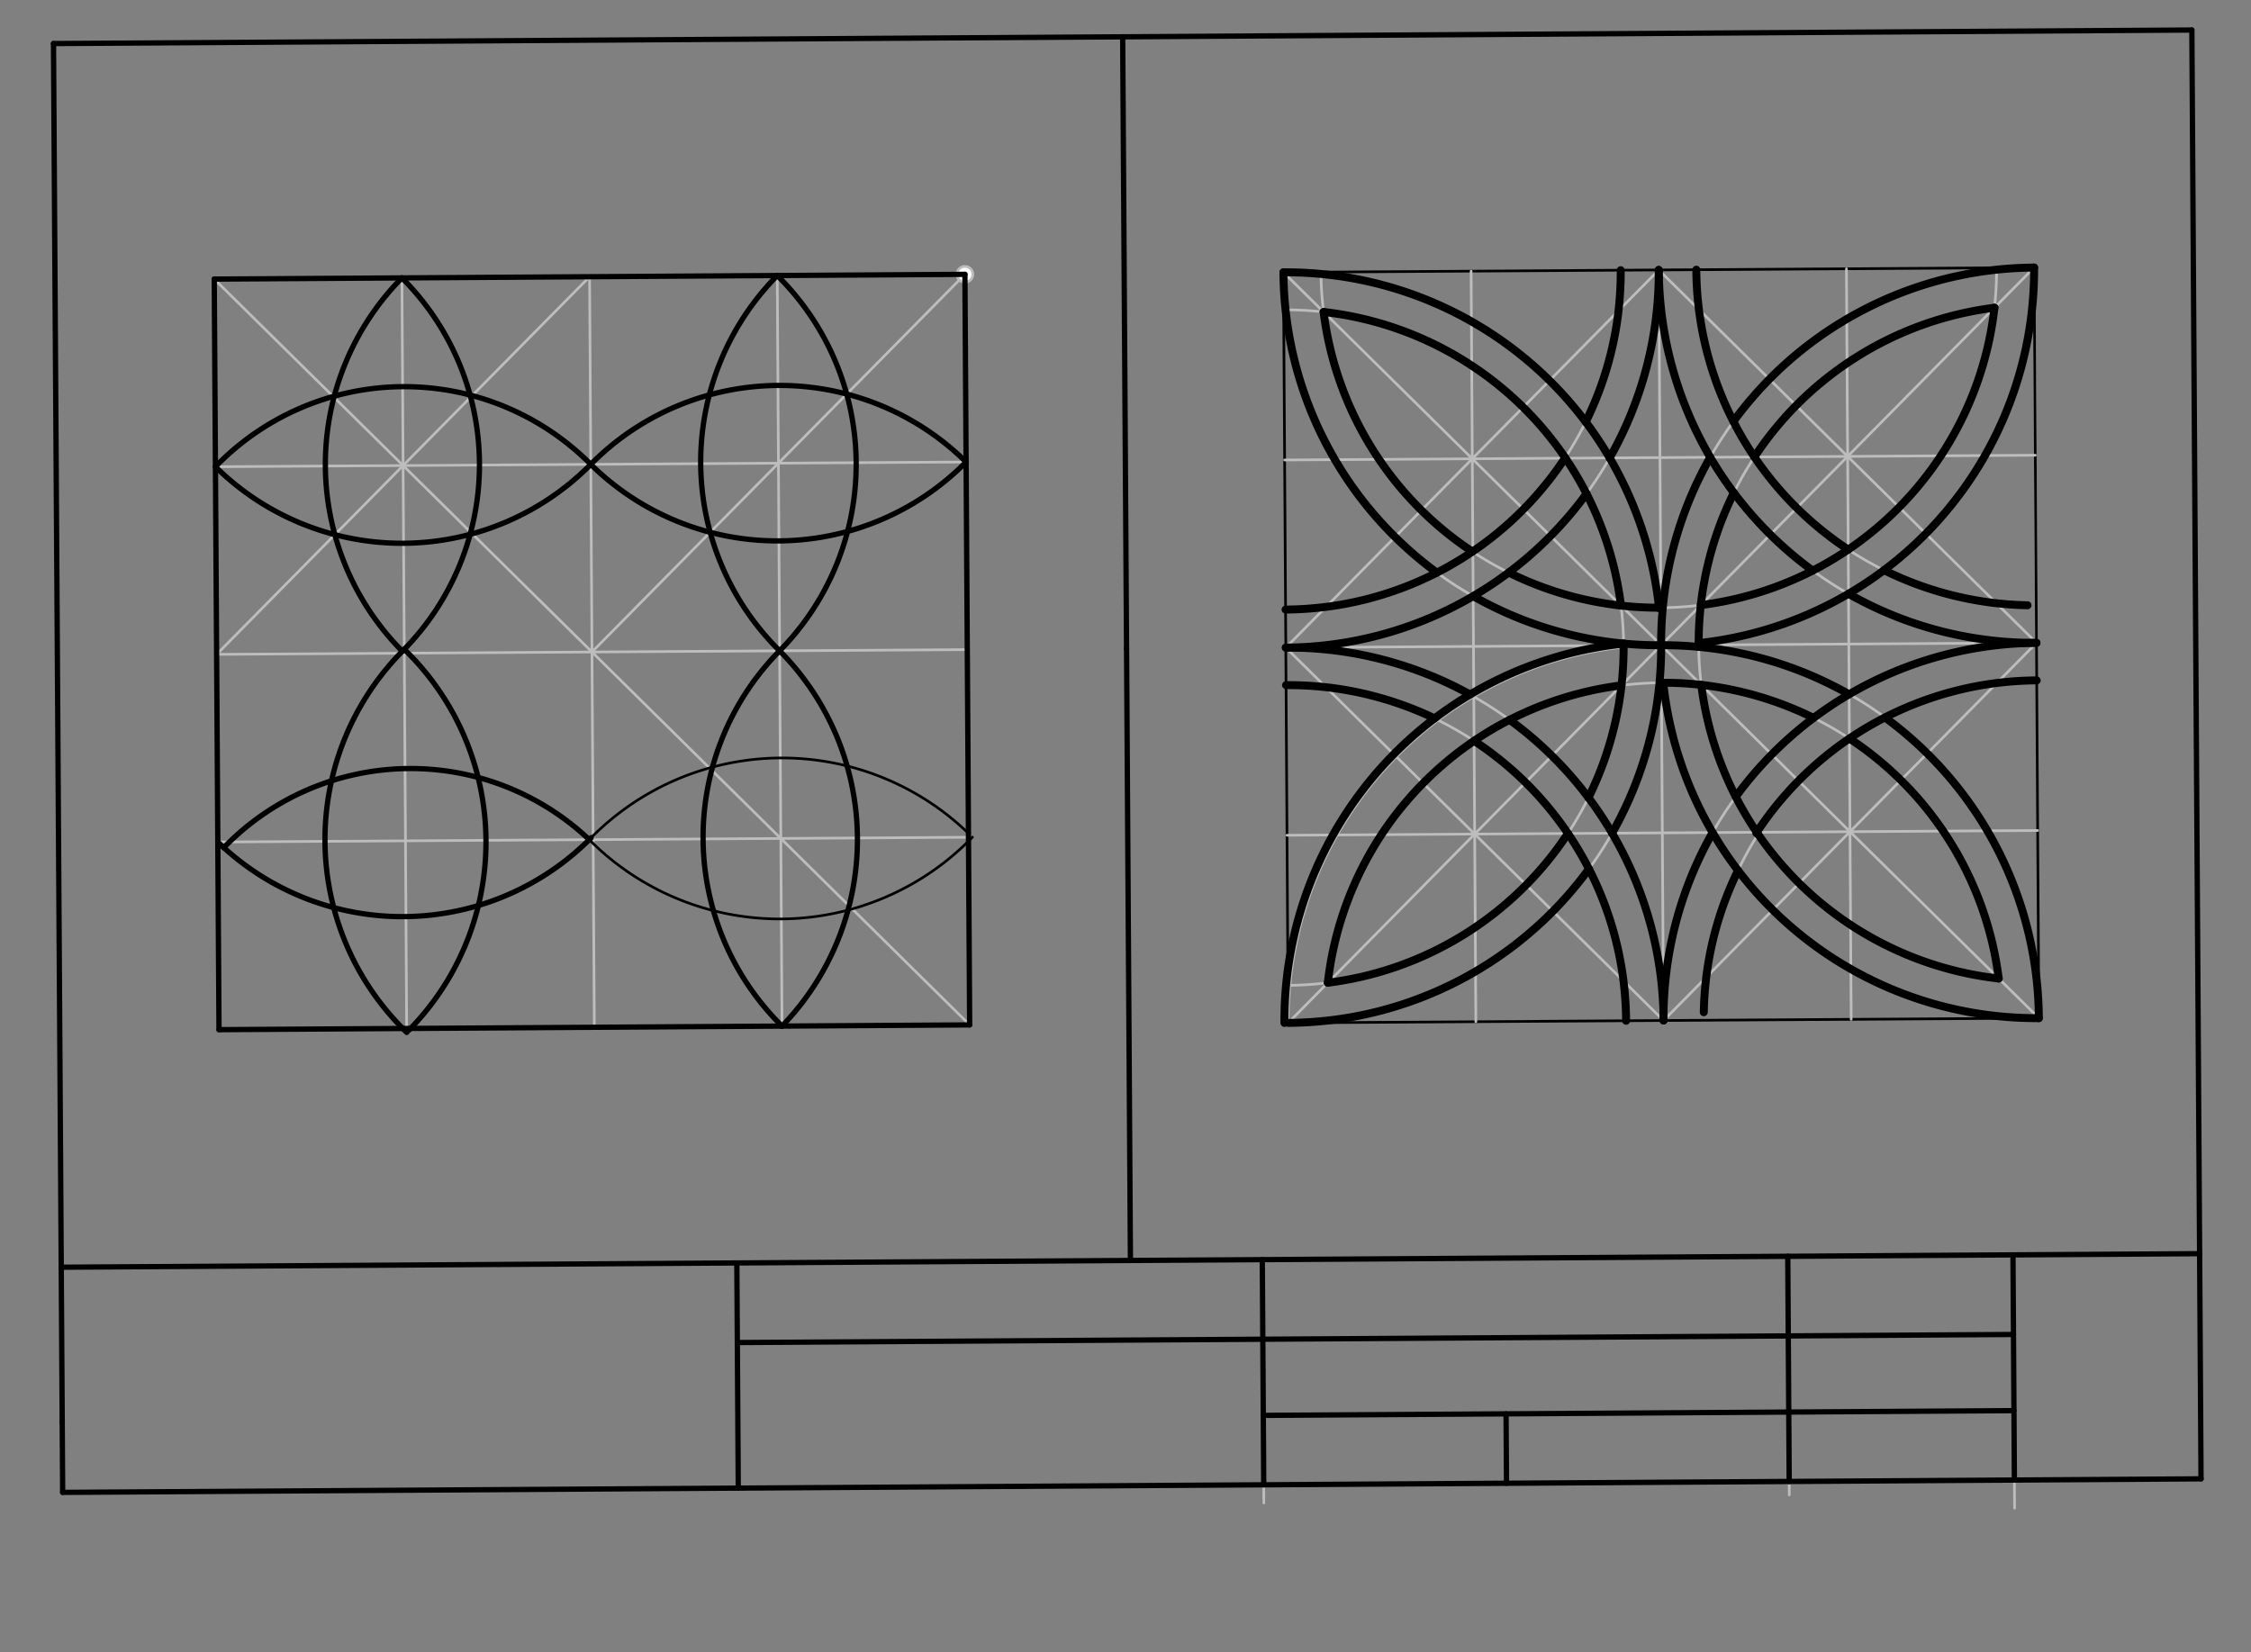 <svg xmlns="http://www.w3.org/2000/svg" class="svg--1it" height="100%" preserveAspectRatio="xMidYMid meet" viewBox="0 0 850 624" width="100%"><rect x="0" y="0" width="850" height="624" fill="#808080" stroke="none"/><defs><marker id="marker-arrow" markerHeight="16" markerUnits="userSpaceOnUse" markerWidth="24" orient="auto-start-reverse" refX="24" refY="4" viewBox="0 0 24 8"><path d="M 0 0 L 24 4 L 0 8 z" stroke="inherit"></path></marker></defs><g class="aux-layer--1FB"><g class="element--2qn"><line stroke="#BDBDBD" stroke-dasharray="none" stroke-linecap="round" stroke-width="1" x1="477.081" x2="477.239" y1="542.601" y2="567.651"></line></g><g class="element--2qn"><line stroke="#BDBDBD" stroke-dasharray="none" stroke-linecap="round" stroke-width="1" x1="675.649" x2="675.403" y1="564.585" y2="525.612"></line></g><g class="element--2qn"><line stroke="#BDBDBD" stroke-dasharray="none" stroke-linecap="round" stroke-width="1" x1="760.551" x2="760.722" y1="542.535" y2="569.572"></line></g><g class="element--2qn"><line stroke="#BDBDBD" stroke-dasharray="none" stroke-linecap="round" stroke-width="1" x1="222.632" x2="364.361" y1="104.507" y2="103.61"></line></g><g class="element--2qn"><line stroke="#BDBDBD" stroke-dasharray="none" stroke-linecap="round" stroke-width="1" x1="365.258" x2="81.799" y1="245.339" y2="247.133"></line></g><g class="element--2qn"><line stroke="#BDBDBD" stroke-dasharray="none" stroke-linecap="round" stroke-width="1" x1="222.632" x2="224.426" y1="104.507" y2="387.966"></line></g><g class="element--2qn"><line stroke="#BDBDBD" stroke-dasharray="none" stroke-linecap="round" stroke-width="1" x1="81.799" x2="222.632" y1="247.133" y2="104.507"></line></g><g class="element--2qn"><line stroke="#BDBDBD" stroke-dasharray="none" stroke-linecap="round" stroke-width="1" x1="80.902" x2="223.529" y1="105.404" y2="246.236"></line></g><g class="element--2qn"><line stroke="#BDBDBD" stroke-dasharray="none" stroke-linecap="round" stroke-width="1" x1="364.81" x2="81.351" y1="174.474" y2="176.268"></line></g><g class="element--2qn"><line stroke="#BDBDBD" stroke-dasharray="none" stroke-linecap="round" stroke-width="1" x1="153.561" x2="151.767" y1="388.414" y2="104.955"></line></g><g class="element--2qn"><line stroke="#BDBDBD" stroke-dasharray="none" stroke-linecap="round" stroke-width="1" x1="223.529" x2="364.361" y1="246.236" y2="103.61"></line></g><g class="element--2qn"><line stroke="#BDBDBD" stroke-dasharray="none" stroke-linecap="round" stroke-width="1" x1="293.497" x2="295.291" y1="104.058" y2="387.517"></line></g><g class="element--2qn"><line stroke="#BDBDBD" stroke-dasharray="none" stroke-linecap="round" stroke-width="1" x1="223.529" x2="366.155" y1="246.236" y2="387.069"></line></g><g class="element--2qn"><line stroke="#BDBDBD" stroke-dasharray="none" stroke-linecap="round" stroke-width="1" x1="365.707" x2="82.248" y1="316.204" y2="317.998"></line></g><g class="element--2qn"><path d="M 151.767 104.955 A 99.701 99.701 0 0 1 151.928 245.95" fill="none" stroke="#000000" stroke-dasharray="none" stroke-linecap="round" stroke-width="2"></path></g><g class="element--2qn"><path d="M 151.767 104.955 A 100.22 100.22 0 0 0 151.92 245.943" fill="none" stroke="#000000" stroke-dasharray="none" stroke-linecap="round" stroke-width="2"></path></g><g class="element--2qn"><path d="M 81.351 176.268 A 99.186 99.186 0 0 1 223.08 175.371" fill="none" stroke="#000000" stroke-dasharray="none" stroke-linecap="round" stroke-width="2"></path></g><g class="element--2qn"><path d="M 81.351 176.268 A 100.22 100.22 0 0 0 223.08 175.371" fill="none" stroke="#000000" stroke-dasharray="none" stroke-linecap="round" stroke-width="2"></path></g><g class="element--2qn"><path d="M 293.497 104.058 A 100.22 100.22 0 0 1 294.394 245.788" fill="none" stroke="#000000" stroke-dasharray="none" stroke-linecap="round" stroke-width="2"></path></g><g class="element--2qn"><path d="M 293.497 104.058 A 100.22 100.22 0 0 0 294.394 245.788" fill="none" stroke="#000000" stroke-dasharray="none" stroke-linecap="round" stroke-width="2"></path></g><g class="element--2qn"><path d="M 223.08 175.371 A 100.22 100.22 0 0 1 364.81 174.474" fill="none" stroke="#000000" stroke-dasharray="none" stroke-linecap="round" stroke-width="2"></path></g><g class="element--2qn"><path d="M 223.08 175.371 A 100.22 100.22 0 0 0 364.81 174.474" fill="none" stroke="#000000" stroke-dasharray="none" stroke-linecap="round" stroke-width="2"></path></g><g class="element--2qn"><path d="M 152.655 245.214 A 101.265 101.265 0 0 1 154.305 389.148" fill="none" stroke="#000000" stroke-dasharray="none" stroke-linecap="round" stroke-width="2"></path></g><g class="element--2qn"><path d="M 152.655 245.214 A 101.265 101.265 0 0 0 153.586 389.9" fill="none" stroke="#000000" stroke-dasharray="none" stroke-linecap="round" stroke-width="2"></path></g><g class="element--2qn"><path d="M 82.248 317.998 A 100.231 100.231 0 0 0 223.242 316.374" fill="none" stroke="#000000" stroke-dasharray="none" stroke-linecap="round" stroke-width="2"></path></g><g class="element--2qn"><path d="M 222.507 317.11 A 98.163 98.163 0 0 0 84.478 320.155" fill="none" stroke="#000000" stroke-dasharray="none" stroke-linecap="round" stroke-width="2"></path></g><g class="element--2qn"><path d="M 294.394 245.788 A 101.265 101.265 0 0 1 295.291 387.517" fill="none" stroke="#000000" stroke-dasharray="none" stroke-linecap="round" stroke-width="2"></path></g><g class="element--2qn"><path d="M 294.394 245.788 A 100.22 100.22 0 0 0 295.29 387.517" fill="none" stroke="#000000" stroke-dasharray="none" stroke-linecap="round" stroke-width="2"></path></g><g class="element--2qn"><line stroke="#BDBDBD" stroke-dasharray="none" stroke-linecap="round" stroke-width="1" x1="627.265" x2="768.994" y1="243.681" y2="242.784"></line></g><g class="element--2qn"><line stroke="#BDBDBD" stroke-dasharray="none" stroke-linecap="round" stroke-width="1" x1="627.265" x2="626.368" y1="243.681" y2="101.951"></line></g><g class="element--2qn"><line stroke="#BDBDBD" stroke-dasharray="none" stroke-linecap="round" stroke-width="1" x1="768.994" x2="768.097" y1="242.784" y2="101.054"></line></g><g class="element--2qn"><line stroke="#000000" stroke-dasharray="none" stroke-linecap="round" stroke-width="1" x1="768.097" x2="484.638" y1="101.054" y2="102.848"></line></g><g class="element--2qn"><line stroke="#000000" stroke-dasharray="none" stroke-linecap="round" stroke-width="1" x1="484.638" x2="486.432" y1="102.848" y2="386.307"></line></g><g class="element--2qn"><line stroke="#000000" stroke-dasharray="none" stroke-linecap="round" stroke-width="1" x1="486.432" x2="769.891" y1="386.307" y2="384.513"></line></g><g class="element--2qn"><line stroke="#000000" stroke-dasharray="none" stroke-linecap="round" stroke-width="1" x1="769.891" x2="768.097" y1="384.513" y2="101.054"></line></g><g class="element--2qn"><line stroke="#BDBDBD" stroke-dasharray="none" stroke-linecap="round" stroke-width="1" x1="484.638" x2="627.265" y1="102.848" y2="243.681"></line></g><g class="element--2qn"><line stroke="#BDBDBD" stroke-dasharray="none" stroke-linecap="round" stroke-width="1" x1="768.994" x2="626.368" y1="242.784" y2="101.951"></line></g><g class="element--2qn"><line stroke="#BDBDBD" stroke-dasharray="none" stroke-linecap="round" stroke-width="1" x1="627.265" x2="485.535" y1="243.681" y2="244.578"></line></g><g class="element--2qn"><line stroke="#BDBDBD" stroke-dasharray="none" stroke-linecap="round" stroke-width="1" x1="486.432" x2="768.097" y1="386.307" y2="101.054"></line></g><g class="element--2qn"><line stroke="#BDBDBD" stroke-dasharray="none" stroke-linecap="round" stroke-width="1" x1="485.087" x2="768.546" y1="173.713" y2="171.919"></line></g><g class="element--2qn"><line stroke="#BDBDBD" stroke-dasharray="none" stroke-linecap="round" stroke-width="1" x1="555.503" x2="557.297" y1="102.4" y2="385.859"></line></g><g class="element--2qn"><line stroke="#BDBDBD" stroke-dasharray="none" stroke-linecap="round" stroke-width="1" x1="769.443" x2="485.984" y1="313.649" y2="315.443"></line></g><g class="element--2qn"><line stroke="#BDBDBD" stroke-dasharray="none" stroke-linecap="round" stroke-width="1" x1="627.265" x2="628.162" y1="243.681" y2="385.41"></line></g><g class="element--2qn"><line stroke="#BDBDBD" stroke-dasharray="none" stroke-linecap="round" stroke-width="1" x1="697.232" x2="699.026" y1="101.503" y2="384.962"></line></g><g class="element--2qn"><line stroke="#BDBDBD" stroke-dasharray="none" stroke-linecap="round" stroke-width="1" x1="627.265" x2="769.891" y1="243.681" y2="384.513"></line></g><g class="element--2qn"><line stroke="#BDBDBD" stroke-dasharray="none" stroke-linecap="round" stroke-width="1" x1="768.994" x2="628.162" y1="242.784" y2="385.41"></line></g><g class="element--2qn"><line stroke="#BDBDBD" stroke-dasharray="none" stroke-linecap="round" stroke-width="1" x1="485.535" x2="628.162" y1="244.578" y2="385.41"></line></g><g class="element--2qn"><line stroke="#BDBDBD" stroke-dasharray="none" stroke-linecap="round" stroke-width="1" x1="626.368" x2="485.535" y1="101.951" y2="244.578"></line></g><g class="element--2qn"><path d="M 626.368 101.951 A 141.732 141.732 0 0 1 485.535 244.578" fill="none" stroke="#BDBDBD" stroke-dasharray="none" stroke-linecap="round" stroke-width="1"></path></g><g class="element--2qn"><path d="M 611.998 102.042 A 127.363 127.363 0 0 1 488.039 230.166" fill="none" stroke="#BDBDBD" stroke-dasharray="none" stroke-linecap="round" stroke-width="1"></path></g><g class="element--2qn"><path d="M 484.638 102.848 A 141.732 141.732 0 1 1 486.432 386.307" fill="none" stroke="#BDBDBD" stroke-dasharray="none" stroke-linecap="round" stroke-width="1"></path></g><g class="element--2qn"><path d="M 484.728 117.021 A 127.559 127.559 0 1 1 486.343 372.134" fill="none" stroke="#BDBDBD" stroke-dasharray="none" stroke-linecap="round" stroke-width="1"></path></g><g class="element--2qn"><path d="M 484.638 102.848 A 141.732 141.732 0 1 0 768.097 101.054" fill="none" stroke="#BDBDBD" stroke-dasharray="none" stroke-linecap="round" stroke-width="1"></path></g><g class="element--2qn"><path d="M 498.811 102.759 A 127.559 127.559 0 1 0 753.924 101.144" fill="none" stroke="#BDBDBD" stroke-dasharray="none" stroke-linecap="round" stroke-width="1"></path></g><g class="element--2qn"><path d="M 626.368 101.951 A 141.732 141.732 0 0 0 768.994 242.784" fill="none" stroke="#BDBDBD" stroke-dasharray="none" stroke-linecap="round" stroke-width="1"></path></g><g class="element--2qn"><path d="M 640.541 101.862 A 127.559 127.559 0 0 0 765.617 228.589" fill="none" stroke="#BDBDBD" stroke-dasharray="none" stroke-linecap="round" stroke-width="1"></path></g><g class="element--2qn"><path d="M 768.994 242.784 A 141.732 141.732 0 0 0 628.162 385.41" fill="none" stroke="#BDBDBD" stroke-dasharray="none" stroke-linecap="round" stroke-width="1"></path></g><g class="element--2qn"><path d="M 628.162 385.41 A 141.732 141.732 0 0 0 485.535 244.578" fill="none" stroke="#BDBDBD" stroke-dasharray="none" stroke-linecap="round" stroke-width="1"></path></g><g class="element--2qn"><path d="M 769.084 256.957 A 125.738 125.738 0 0 0 644.143 382.291" fill="none" stroke="#BDBDBD" stroke-dasharray="none" stroke-linecap="round" stroke-width="1"></path></g><g class="element--2qn"><path d="M 485.625 258.751 A 127.559 127.559 0 0 1 613.989 385.5" fill="none" stroke="#BDBDBD" stroke-dasharray="none" stroke-linecap="round" stroke-width="1"></path></g><g class="element--2qn"><path d="M 486.432 386.307 A 141.732 141.732 0 0 1 769.868 382.692" fill="none" stroke="#BDBDBD" stroke-dasharray="none" stroke-linecap="round" stroke-width="1"></path></g><g class="element--2qn"><path d="M 768.097 101.054 A 141.732 141.732 0 1 0 769.891 384.513" fill="none" stroke="#BDBDBD" stroke-dasharray="none" stroke-linecap="round" stroke-width="1"></path></g><g class="element--2qn"><path d="M 501.403 371.146 A 127.559 127.559 0 0 1 754.827 370.341" fill="none" stroke="#BDBDBD" stroke-dasharray="none" stroke-linecap="round" stroke-width="1"></path></g><g class="element--2qn"><path d="M 754.73 369.543 A 127.559 127.559 0 0 1 753.127 116.216" fill="none" stroke="#BDBDBD" stroke-dasharray="none" stroke-linecap="round" stroke-width="1"></path></g><g class="element--2qn"><path d="M 599.084 186.456 A 141.732 141.732 0 0 1 485.535 244.578" fill="none" stroke="#000000" stroke-dasharray="none" stroke-linecap="round" stroke-width="3"></path></g><g class="element--2qn"><path d="M 591.028 172.866 A 127.363 127.363 0 0 1 485.444 230.209" fill="none" stroke="#000000" stroke-dasharray="none" stroke-linecap="round" stroke-width="3"></path></g><g class="element--2qn"><path d="M 499.799 117.819 A 127.559 127.559 0 0 1 612.103 228.71" fill="none" stroke="#000000" stroke-dasharray="none" stroke-linecap="round" stroke-width="3"></path></g><g class="element--2qn"><path d="M 484.638 102.848 A 141.732 141.732 0 0 1 626.479 229.65" fill="none" stroke="#000000" stroke-dasharray="none" stroke-linecap="round" stroke-width="3"></path></g><g class="element--2qn"><path d="M 499.799 117.819 A 127.559 127.559 0 0 0 555.997 208.344" fill="none" stroke="#000000" stroke-dasharray="none" stroke-linecap="round" stroke-width="3"></path></g><g class="element--2qn"><path d="M 484.638 102.848 A 141.732 141.732 0 0 0 542.582 216.267" fill="none" stroke="#000000" stroke-dasharray="none" stroke-linecap="round" stroke-width="3"></path></g><g class="element--2qn"><path d="M 569.688 216.226 A 127.559 127.559 0 0 0 626.464 229.51" fill="none" stroke="#000000" stroke-dasharray="none" stroke-linecap="round" stroke-width="3"></path></g><g class="element--2qn"><path d="M 556.28 225.141 A 141.732 141.732 0 0 0 627.265 243.681" fill="none" stroke="#000000" stroke-dasharray="none" stroke-linecap="round" stroke-width="3"></path></g><g class="element--2qn"><path d="M 627.265 243.681 A 141.732 141.732 0 0 1 645.804 172.696" fill="none" stroke="#000000" stroke-dasharray="none" stroke-linecap="round" stroke-width="3"></path></g><g class="element--2qn"><path d="M 654.549 159.176 A 141.732 141.732 0 0 1 768.097 101.054" fill="none" stroke="#000000" stroke-dasharray="none" stroke-linecap="round" stroke-width="3"></path></g><g class="element--2qn"><path d="M 753.127 116.216 A 127.559 127.559 0 0 0 662.485 172.59" fill="none" stroke="#000000" stroke-dasharray="none" stroke-linecap="round" stroke-width="3"></path></g><g class="element--2qn"><path d="M 654.719 186.104 A 127.559 127.559 0 0 0 641.444 244.3" fill="none" stroke="#000000" stroke-dasharray="none" stroke-linecap="round" stroke-width="3"></path></g><g class="element--2qn"><path d="M 640.541 101.862 A 127.559 127.559 0 0 0 697.904 207.564" fill="none" stroke="#000000" stroke-dasharray="none" stroke-linecap="round" stroke-width="3"></path></g><g class="element--2qn"><path d="M 598.781 159.352 A 127.363 127.363 0 0 0 611.998 102.042" fill="none" stroke="#000000" stroke-dasharray="none" stroke-linecap="round" stroke-width="3"></path></g><g class="element--2qn"><path d="M 607.828 172.936 A 141.732 141.732 0 0 0 626.368 101.951" fill="none" stroke="#000000" stroke-dasharray="none" stroke-linecap="round" stroke-width="3"></path></g><g class="element--2qn"><path d="M 626.368 101.951 A 141.732 141.732 0 0 0 684.489 215.5" fill="none" stroke="#000000" stroke-dasharray="none" stroke-linecap="round" stroke-width="3"></path></g><g class="element--2qn"><path d="M 753.127 116.216 A 127.559 127.559 0 0 1 642.235 228.52" fill="none" stroke="#000000" stroke-dasharray="none" stroke-linecap="round" stroke-width="3"></path></g><g class="element--2qn"><path d="M 768.097 101.054 A 141.732 141.732 0 0 1 641.295 242.895" fill="none" stroke="#000000" stroke-dasharray="none" stroke-linecap="round" stroke-width="3"></path></g><g class="element--2qn"><path d="M 765.617 228.589 A 127.559 127.559 0 0 1 711.418 215.329" fill="none" stroke="#000000" stroke-dasharray="none" stroke-linecap="round" stroke-width="3"></path></g><g class="element--2qn"><path d="M 698.009 224.244 A 141.732 141.732 0 0 0 768.994 242.784" fill="none" stroke="#000000" stroke-dasharray="none" stroke-linecap="round" stroke-width="3"></path></g><g class="element--2qn"><path d="M 768.993 242.784 A 141.732 141.732 0 0 0 655.446 300.905" fill="none" stroke="#000000" stroke-dasharray="none" stroke-linecap="round" stroke-width="3"></path></g><g class="element--2qn"><path d="M 769.084 256.957 A 127.559 127.559 0 0 0 663.195 314.604" fill="none" stroke="#000000" stroke-dasharray="none" stroke-linecap="round" stroke-width="3"></path></g><g class="element--2qn"><path d="M 627.265 243.681 A 141.731 141.731 0 0 1 698.25 262.221" fill="none" stroke="#000000" stroke-dasharray="none" stroke-linecap="round" stroke-width="3"></path></g><g class="element--2qn"><path d="M 711.771 270.964 A 141.732 141.732 0 0 1 769.891 384.513" fill="none" stroke="#000000" stroke-dasharray="none" stroke-linecap="round" stroke-width="3"></path></g><g class="element--2qn"><path d="M 628.065 257.85 A 127.559 127.559 0 0 1 684.842 271.135" fill="none" stroke="#000000" stroke-dasharray="none" stroke-linecap="round" stroke-width="3"></path></g><g class="element--2qn"><path d="M 698.356 278.901 A 127.559 127.559 0 0 1 754.73 369.543" fill="none" stroke="#000000" stroke-dasharray="none" stroke-linecap="round" stroke-width="3"></path></g><g class="element--2qn"><path d="M 754.73 369.543 A 127.559 127.559 0 0 1 642.425 258.65" fill="none" stroke="#000000" stroke-dasharray="none" stroke-linecap="round" stroke-width="3"></path></g><g class="element--2qn"><path d="M 769.891 384.513 A 141.732 141.732 0 0 1 628.064 257.85" fill="none" stroke="#000000" stroke-dasharray="none" stroke-linecap="round" stroke-width="3"></path></g><g class="element--2qn"><path d="M 646.701 314.426 A 141.732 141.732 0 0 0 628.162 385.409" fill="none" stroke="#000000" stroke-dasharray="none" stroke-linecap="round" stroke-width="3"></path></g><g class="element--2qn"><path d="M 656.304 328.743 A 126.54 126.54 0 0 0 643.371 382.277" fill="none" stroke="#000000" stroke-dasharray="none" stroke-linecap="round" stroke-width="3"></path></g><g class="element--2qn"><path d="M 613.085 243.06 A 143.147 143.147 0 0 0 485.018 386.316" fill="none" stroke="#000000" stroke-dasharray="none" stroke-linecap="round" stroke-width="3"></path></g><g class="element--2qn"><path d="M 612.294 258.841 A 127.56 127.56 0 0 0 501.401 371.146" fill="none" stroke="#000000" stroke-dasharray="none" stroke-linecap="round" stroke-width="3"></path></g><g class="element--2qn"><path d="M 485.535 244.578 A 141.732 141.732 0 0 1 555.116 262.277" fill="none" stroke="#000000" stroke-dasharray="none" stroke-linecap="round" stroke-width="3"></path></g><g class="element--2qn"><path d="M 570.039 271.861 A 141.677 141.677 0 0 1 628.199 385.41" fill="none" stroke="#000000" stroke-dasharray="none" stroke-linecap="round" stroke-width="3"></path></g><g class="element--2qn"><path d="M 485.625 258.751 A 127.559 127.559 0 0 1 541.704 271.3" fill="none" stroke="#000000" stroke-dasharray="none" stroke-linecap="round" stroke-width="3"></path></g><g class="element--2qn"><path d="M 556.625 279.797 A 127.508 127.508 0 0 1 614.03 385.5" fill="none" stroke="#000000" stroke-dasharray="none" stroke-linecap="round" stroke-width="3"></path></g><g class="element--2qn"><path d="M 613.085 243.06 A 127.559 127.559 0 0 1 599.82 301.238" fill="none" stroke="#000000" stroke-dasharray="none" stroke-linecap="round" stroke-width="3"></path></g><g class="element--2qn"><path d="M 592.06 314.748 A 127.559 127.559 0 0 1 501.401 371.146" fill="none" stroke="#000000" stroke-dasharray="none" stroke-linecap="round" stroke-width="3"></path></g><g class="element--2qn"><path d="M 627.265 243.681 A 141.732 141.732 0 0 1 608.739 314.641" fill="none" stroke="#000000" stroke-dasharray="none" stroke-linecap="round" stroke-width="3"></path></g><g class="element--2qn"><path d="M 600.001 328.158 A 141.732 141.732 0 0 1 486.432 386.307" fill="none" stroke="#000000" stroke-dasharray="none" stroke-linecap="round" stroke-width="3"></path></g><g class="element--2qn"><circle cx="364.361" cy="103.61" r="3" stroke="#BDBDBD" stroke-width="1" fill="#ffffff"></circle>}</g></g><g class="main-layer--3Vd"><g class="element--2qn"><line stroke="#000000" stroke-dasharray="none" stroke-linecap="round" stroke-width="2" x1="23.493" x2="20.198" y1="536.993" y2="16.449"></line></g><g class="element--2qn"><line stroke="#000000" stroke-dasharray="none" stroke-linecap="round" stroke-width="2" x1="20.198" x2="827.67" y1="16.449" y2="11.338"></line></g><g class="element--2qn"><line stroke="#000000" stroke-dasharray="none" stroke-linecap="round" stroke-width="2" x1="23.493" x2="23.662" y1="536.993" y2="563.617"></line></g><g class="element--2qn"><line stroke="#000000" stroke-dasharray="none" stroke-linecap="round" stroke-width="2" x1="23.662" x2="831.133" y1="563.617" y2="558.506"></line></g><g class="element--2qn"><line stroke="#000000" stroke-dasharray="none" stroke-linecap="round" stroke-width="2" x1="831.133" x2="827.67" y1="558.506" y2="11.338"></line></g><g class="element--2qn"><line stroke="#000000" stroke-dasharray="none" stroke-linecap="round" stroke-width="2" x1="278.775" x2="278.236" y1="562.002" y2="476.964"></line></g><g class="element--2qn"><line stroke="#000000" stroke-dasharray="none" stroke-linecap="round" stroke-width="2" x1="477.196" x2="476.658" y1="560.746" y2="475.709"></line></g><g class="element--2qn"><line stroke="#000000" stroke-dasharray="none" stroke-linecap="round" stroke-width="2" x1="675.617" x2="675.079" y1="559.49" y2="474.453"></line></g><g class="element--2qn"><line stroke="#000000" stroke-dasharray="none" stroke-linecap="round" stroke-width="2" x1="760.655" x2="760.116" y1="558.952" y2="473.915"></line></g><g class="element--2qn"><line stroke="#000000" stroke-dasharray="none" stroke-linecap="round" stroke-width="2" x1="23.123" x2="830.595" y1="478.579" y2="473.469"></line></g><g class="element--2qn"><line stroke="#000000" stroke-dasharray="none" stroke-linecap="round" stroke-width="2" x1="278.427" x2="760.307" y1="507.033" y2="503.983"></line></g><g class="element--2qn"><line stroke="#000000" stroke-dasharray="none" stroke-linecap="round" stroke-width="2" x1="477.03" x2="760.489" y1="534.538" y2="532.744"></line></g><g class="element--2qn"><line stroke="#000000" stroke-dasharray="none" stroke-linecap="round" stroke-width="2" x1="568.706" x2="568.872" y1="533.958" y2="560.166"></line></g><g class="element--2qn"><line stroke="#000000" stroke-dasharray="none" stroke-linecap="round" stroke-width="2" x1="425.397" x2="423.934" y1="244.959" y2="13.893"></line></g><g class="element--2qn"><line stroke="#000000" stroke-dasharray="none" stroke-linecap="round" stroke-width="2" x1="425.397" x2="426.859" y1="244.959" y2="476.024"></line></g><g class="element--2qn"><line stroke="#000000" stroke-dasharray="none" stroke-linecap="round" stroke-width="2" x1="364.361" x2="366.155" y1="103.61" y2="387.069"></line></g><g class="element--2qn"><line stroke="#000000" stroke-dasharray="none" stroke-linecap="round" stroke-width="2" x1="366.155" x2="82.696" y1="387.069" y2="388.863"></line></g><g class="element--2qn"><line stroke="#000000" stroke-dasharray="none" stroke-linecap="round" stroke-width="2" x1="82.696" x2="80.902" y1="388.863" y2="105.404"></line></g><g class="element--2qn"><line stroke="#000000" stroke-dasharray="none" stroke-linecap="round" stroke-width="2" x1="80.902" x2="364.361" y1="105.404" y2="103.61"></line></g><g class="element--2qn"><path d="M 222.507 317.11 A 101.265 101.265 0 0 1 365.807 314.84" fill="none" stroke="#000000" stroke-dasharray="none" stroke-linecap="round" stroke-width="1"></path></g><g class="element--2qn"><path d="M 222.507 317.11 A 101.265 101.265 0 0 0 367.192 316.179" fill="none" stroke="#000000" stroke-dasharray="none" stroke-linecap="round" stroke-width="1"></path></g></g><g class="snaps-layer--2PT"></g><g class="temp-layer--rAP"></g></svg>